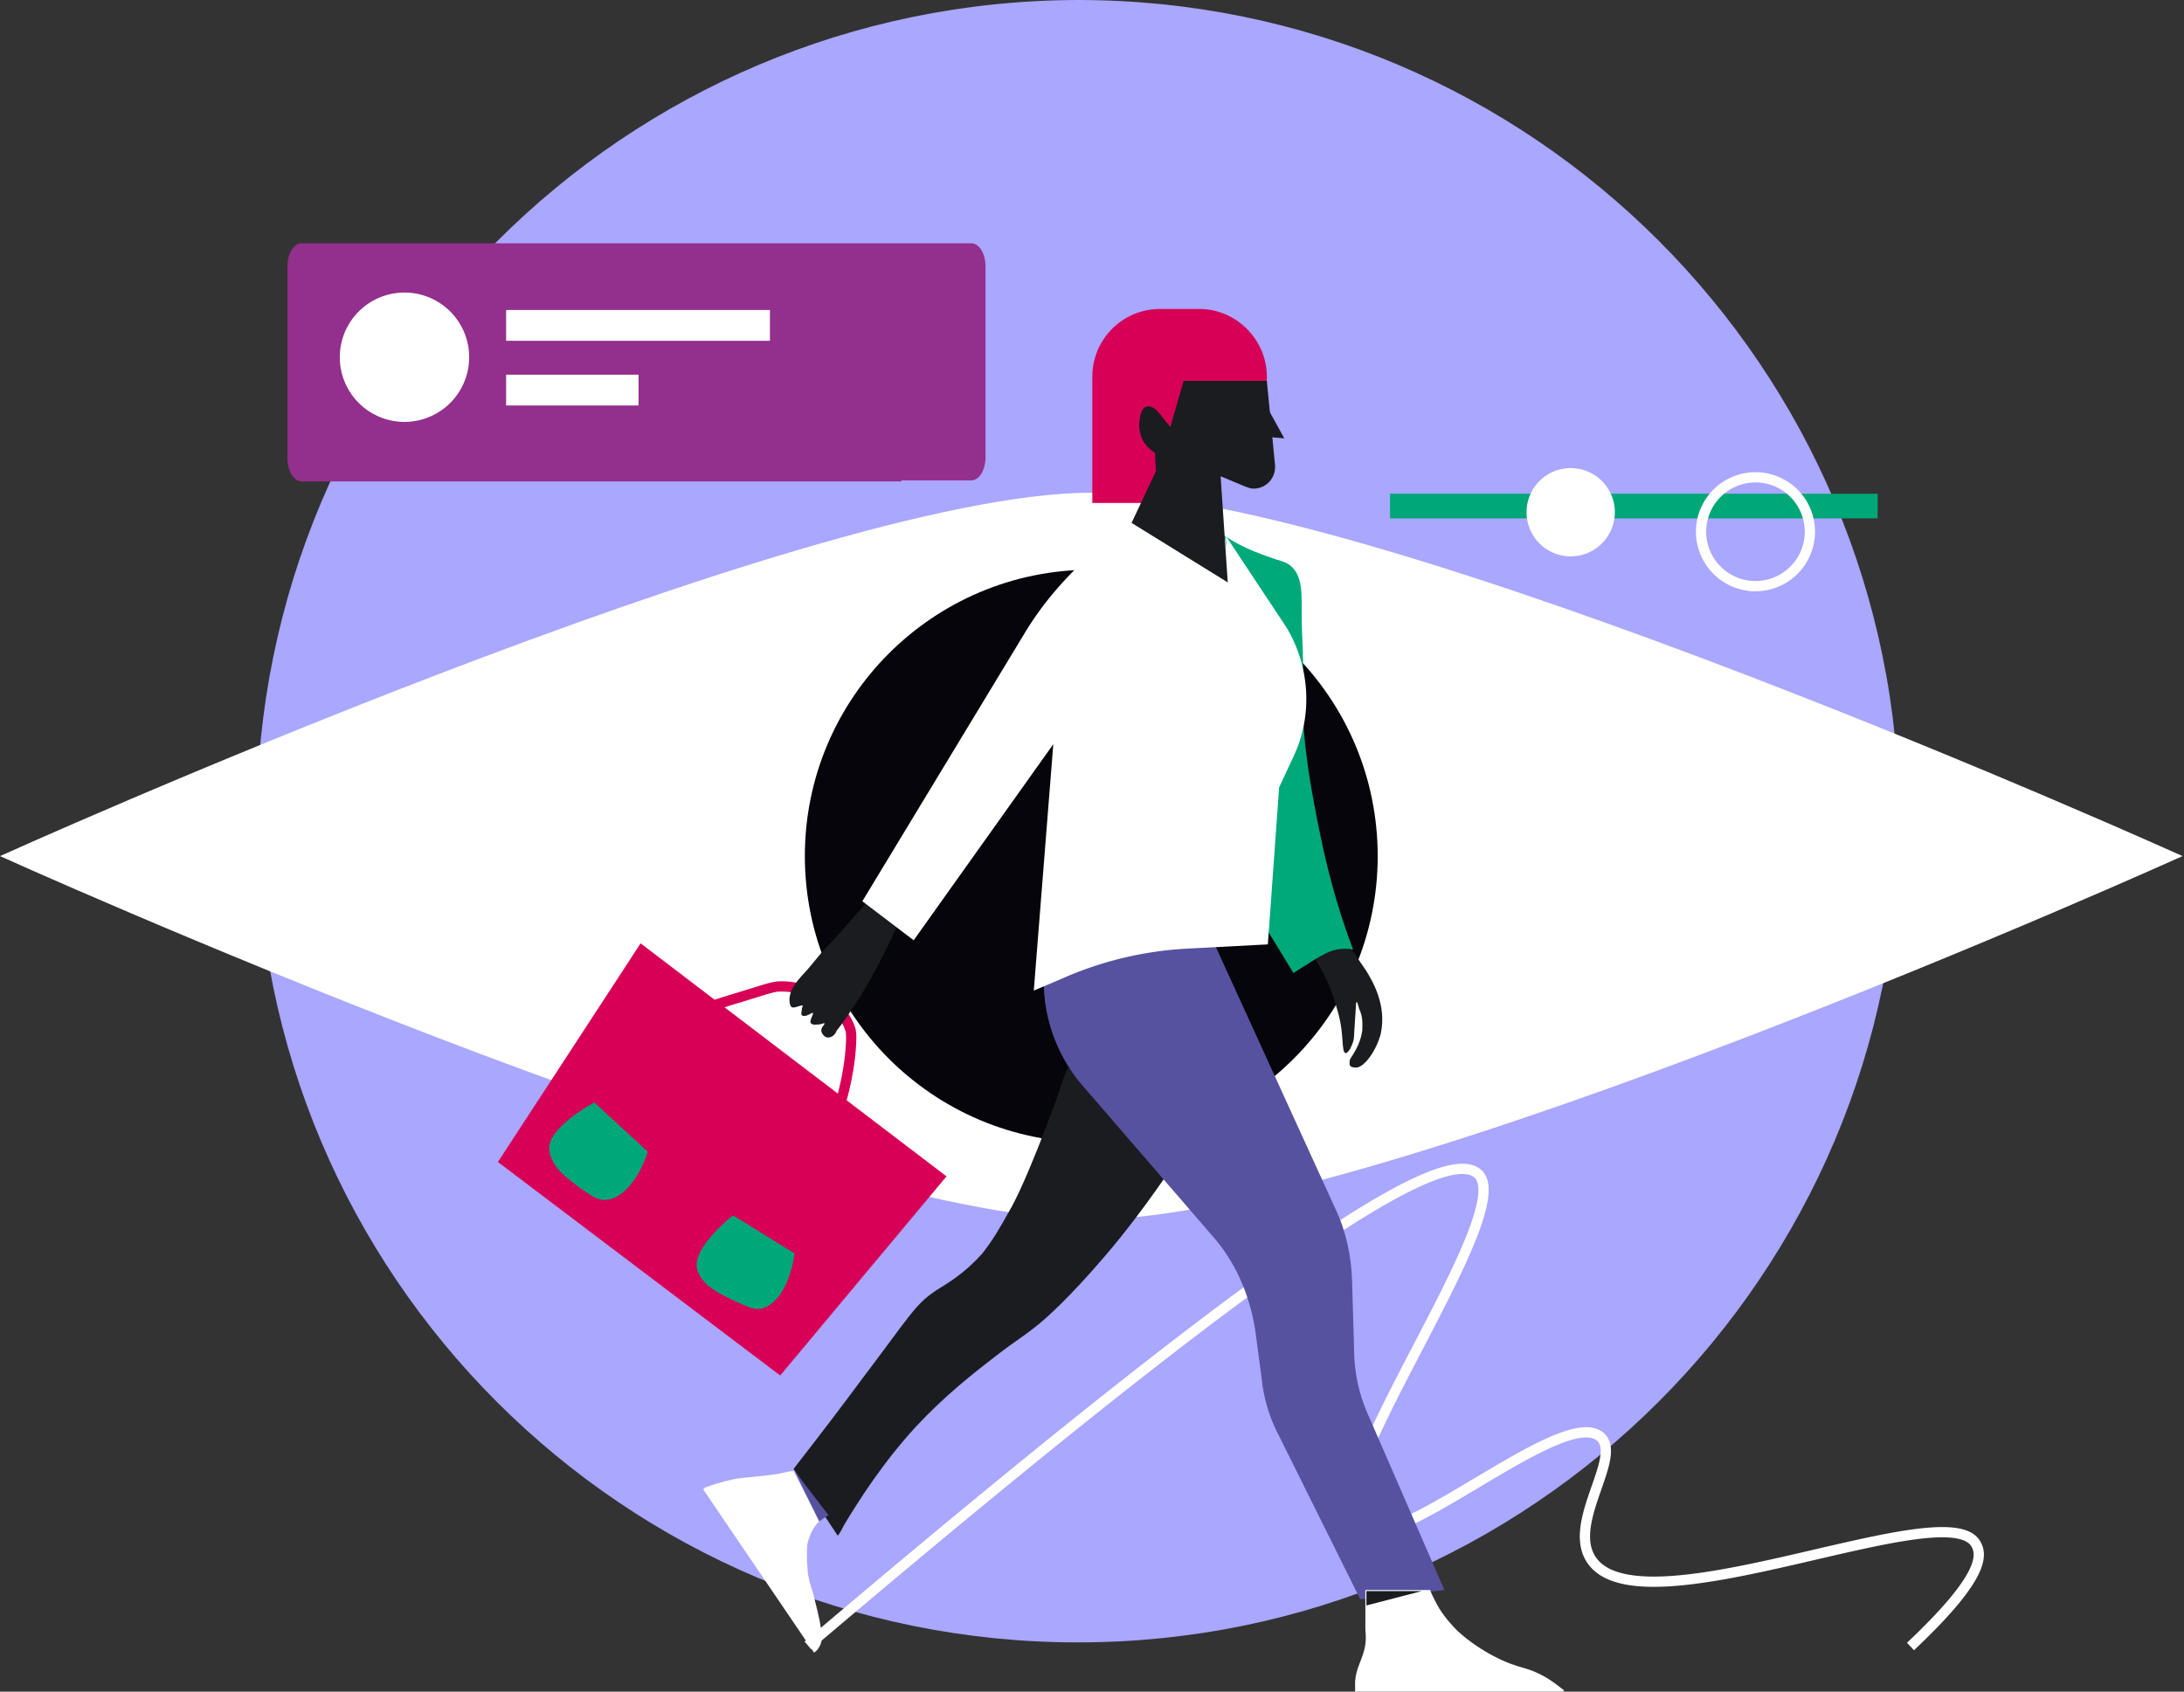 <svg xmlns="http://www.w3.org/2000/svg" width="213" height="165" fill="none" viewBox="0 0 213 165">
    <rect x="0" y="0" width="213" height="165" fill="#333333" stroke="none"/>
    <path fill="#A9A7FF" d="M105.127 160.194c44.168 0 80.098-35.83 80.098-80.097C185.225 35.93 149.394 0 105.127 0 60.861.1 25.03 35.93 25.03 80.196c0 44.168 35.83 79.998 80.097 79.998z"/>
    <path fill="#00A777" d="M183.122 48.158h-47.558v2.403h47.558v-2.403z"/>
    <path fill="#fff" d="M212.858 83.501s-78.395-35.443-106.429-35.443C78.395 48.058 0 83.501 0 83.501s78.395 35.443 106.429 35.443c28.034 0 106.429-35.443 106.429-35.443z"/>
    <path fill="#06050B" d="M106.429 111.435c15.428 0 27.934-12.506 27.934-27.934 0-15.427-12.506-27.934-27.934-27.934-15.427 0-27.934 12.507-27.934 27.934 0 15.428 12.507 27.934 27.934 27.934z"/>
    <path fill="#932F8C" fill-rule="evenodd" d="M87.907 46.957H29.436c-.801 0-1.402-1.001-1.402-2.303V26.031c0-1.301.6-2.302 1.402-2.302h65.279c.8 0 1.401 1 1.401 2.303v18.522c0 1.301-.6 2.303-1.401 2.303h-6.808v.1z" clip-rule="evenodd"/>
    <path fill="#fff" d="M39.448 41.15a6.308 6.308 0 1 0 0-12.616 6.308 6.308 0 0 0 0 12.616zM75.091 30.237H49.36v3.003H75.09v-3.003zM62.276 36.544H49.36v3.004h12.916v-3.004zM153.186 54.266a4.305 4.305 0 1 0-.001-8.611 4.305 4.305 0 0 0 .001 8.61z"/>
    <path stroke="#fff" stroke-miterlimit="10" d="M78.796 160.495c48.358-41.05 62.175-48.559 65.279-46.056 4.405 3.504-16.621 31.438-11.614 34.742 3.804 2.503 19.723-11.915 23.528-9.111 2.503 1.902-3.504 8.71-.601 12.315 5.307 6.608 34.042-6.608 37.245-1.903.801 1.202.801 3.405-6.307 10.113M171.208 57.17a5.306 5.306 0 1 0-.001-10.614 5.306 5.306 0 0 0 .001 10.613z"/>
    <path fill="#1B1C20" d="M104.126 104.126c-.3.701-.701 1.902-1.201 3.404-2.603 7.009-3.905 9.612-4.506 10.613-1 1.802-1.602 2.804-2.603 4.105-1.702 1.902-3.204 2.804-4.505 3.605-2.103 1.401-2.503 2.402-7.51 9.01-1.401 1.903-3.604 4.806-6.407 8.411l4.305 6.508c.2-.201.4-.601.6-1.002 1.503-2.503 3.805-6.107 7.01-9.611 2.903-3.104 5.606-5.207 7.809-6.909 2.203-1.702 2.603-1.802 4.305-3.204.601-.5 2.803-2.403 6.308-6.507 1.902-2.203 4.205-5.207 6.708-8.911l-6.708-7.91-3.605-1.602z"/>
    <path stroke="#D70056" stroke-miterlimit="10" d="M67.982 98.62c.901-.3 2.303-.802 4.005-1.302 2.303-.7 3.404-1.101 4.005-1.101 2.804-.1 6.108 1.602 6.908 4.105.1.2.2.801 0 2.703a26.687 26.687 0 0 1-1.401 6.007"/>
    <path fill="#56529F" d="M101.623 92.212l.2 4.405a15.642 15.642 0 0 0 3.705 9.211l12.715 14.718c2.303 2.603 3.705 5.907 4.205 9.411l.601 4.506c.2 2.002.801 3.905 1.702 5.607l7.91 15.919 8.21-.901-7.409-17.021a15.821 15.821 0 0 1-1.402-6.508l-.2-6.808c-.1-2.303-.601-4.706-1.602-6.808l-12.115-26.532-16.52.8z"/>
    <path fill="#1B1C20" d="M84.803 87.706c-2.103 2.403-3.504 4.005-4.506 5.006l-1.501 1.803c-1.002 1.1-1.703 1.802-1.803 2.903 0 .2 0 .6.2.801.301.2 1.002-.3 1.102-.1 0 .1-.1.1-.1.4 0 .1-.1.4 0 .501.4.3 1.101-.4 1.101-.2s-.4.8-.2 1.001c.3.2.4.1.7.1.401 0 .601-.2.601-.1.1.1-.3.3-.3.701 0 .2.2.5.4.601.301.2.902 0 1.102-.601.5-.6 1.101-1.502 1.702-2.403.5-.7 1.402-2.203 2.503-4.305.5-1.001 1.201-2.303 1.802-3.805l-2.803-2.303zM128.255 93.513c.301.5.701 1.202 1.102 2.003.601 1.301.901 2.403 1.101 3.103.701 2.403.301 4.005.801 4.106.1 0 .401-.301.501-.601.3-.601.3-1.001.3-1.202l.2-3.103c.1-.3.201.3.301.6.4.801.3 1.602.3 2.103-.2 1.402-.901 2.303-1.201 2.803 0 .1-.101.401 0 .601.1.2.5.2.6.2.801 0 2.003-1.702 2.403-3.304.601-2.803-.801-5.106-1.401-6.107l-1.502-2.203-2.503-1.001-1.002 2.002z"/>
    <path fill="#fff" d="M152.485 165H132.16v-1.001c.1-1.302.601-1.903.901-3.104.1-.4.201-1.001.1-1.902v-3.905h6.308c.2.501.501 1.101.901 1.802.701 1.102 1.402 1.802 1.802 2.203 2.403 2.203 5.107 3.204 5.507 3.304.801.3 1.602.4 2.703 1.001.801.401 1.402.901 1.803 1.202l.4.3h-.1v.1z"/>
    <path fill="#1B1C20" d="M138.668 155.188l-5.406 1.402v-1.402h5.406z"/>
    <path fill="#D70056" d="M123.55 37.145l-8.01.801-2.603 11.114h-6.408V36.743c0-3.604 2.904-6.607 6.608-6.607h4.005c3.604.1 6.608 3.203 6.408 7.008z"/>
    <path fill="#1B1C20" d="M119.745 56.869l-.701-10.413 2.403 1.002c.301.1.501.2.801.2 1.302 0 2.203-1.102 2.103-2.303l-.801-8.21h-8.11l-1.302 4.505-1.301-1.602s-1.402-1.401-1.702.902c-.301 2.302 1.502 3.203 1.502 3.203l.1 1.803-3.304 7.008 10.312 3.905z"/>
    <path fill="#00A97A" d="M119.445 52.263c1.902 1.302 3.905 1.903 5.006 2.303.701.2 1.001.3 1.402.6 1.201 1.002 1.101 2.704 1.101 5.107 0 1.802.2 3.704.1 5.507-.3 5.707.901 11.714 1.702 15.619.601 2.903 1.502 6.708 3.204 11.213-.4-.1-1.001-.1-1.602 0-.4.1-.901.2-2.503 1.202-.4.3-1.001.6-1.702 1.101l-3.604-5.907-1.602-26.732-1.502-10.013z"/>
    <path fill="#fff" d="M68.583 145.276l10.813 15.919c.1-.1.3-.2.4-.4.401-.501.401-1.202.301-1.802-.2-1.302-.5-2.403-.8-3.605-.301-.901-.401-1.301-.501-1.902 0-.2-.1-.901-.1-1.802 0-.701 0-1.102.2-1.602.1-.401.4-1.101 1-1.702l-2.502-4.906c-.3 0-1.102.2-1.602.3-2.203.301-2.803.301-3.605.401-.8.1-2.002.4-3.404.901l-.2.2z"/>
    <path fill="#56529F" d="M80.798 147.779l-.901.601-2.403-4.906 3.304 4.305z"/>
    <path fill="#1B1C20" d="M125.252 42.752l-1.202-.1-.4-2.804 1.602 2.904z"/>
    <path fill="#D70056" d="M48.559 113.337l27.533 20.826 16.22-19.424-29.836-22.728-13.917 21.326z"/>
    <path fill="#00A777" d="M57.97 107.53c1.702 1.602 3.505 3.204 5.207 4.806-.901 2.804-2.603 4.706-4.206 4.706-.7 0-1.301-.401-2.302-1.101-1.502-1.102-3.004-2.203-3.104-3.905-.1-1.602 2.703-3.605 4.405-4.506zM71.487 118.544c2.002 1.201 4.005 2.503 6.007 3.704-.4 2.904-1.702 5.106-3.304 5.407-.7.1-1.302-.201-2.403-.701-1.702-.801-3.404-1.602-3.805-3.204-.4-1.602 2.003-4.005 3.505-5.206z"/>
    <path fill="#fff" d="M100.822 96.617l2.603-1.101a34.737 34.737 0 0 1 12.616-3.004l7.609-.4 1.101-15.319 1.402-3.004c1.902-4.005 1.602-8.81-.701-12.615l-5.907-8.91.3 4.605-9.711-6.007-3.505 3.003c-2.603 2.303-4.906 4.906-6.708 7.91L84.102 87.906l5.006 3.805 13.617-19.123-1.903 24.03z"/>
</svg>
